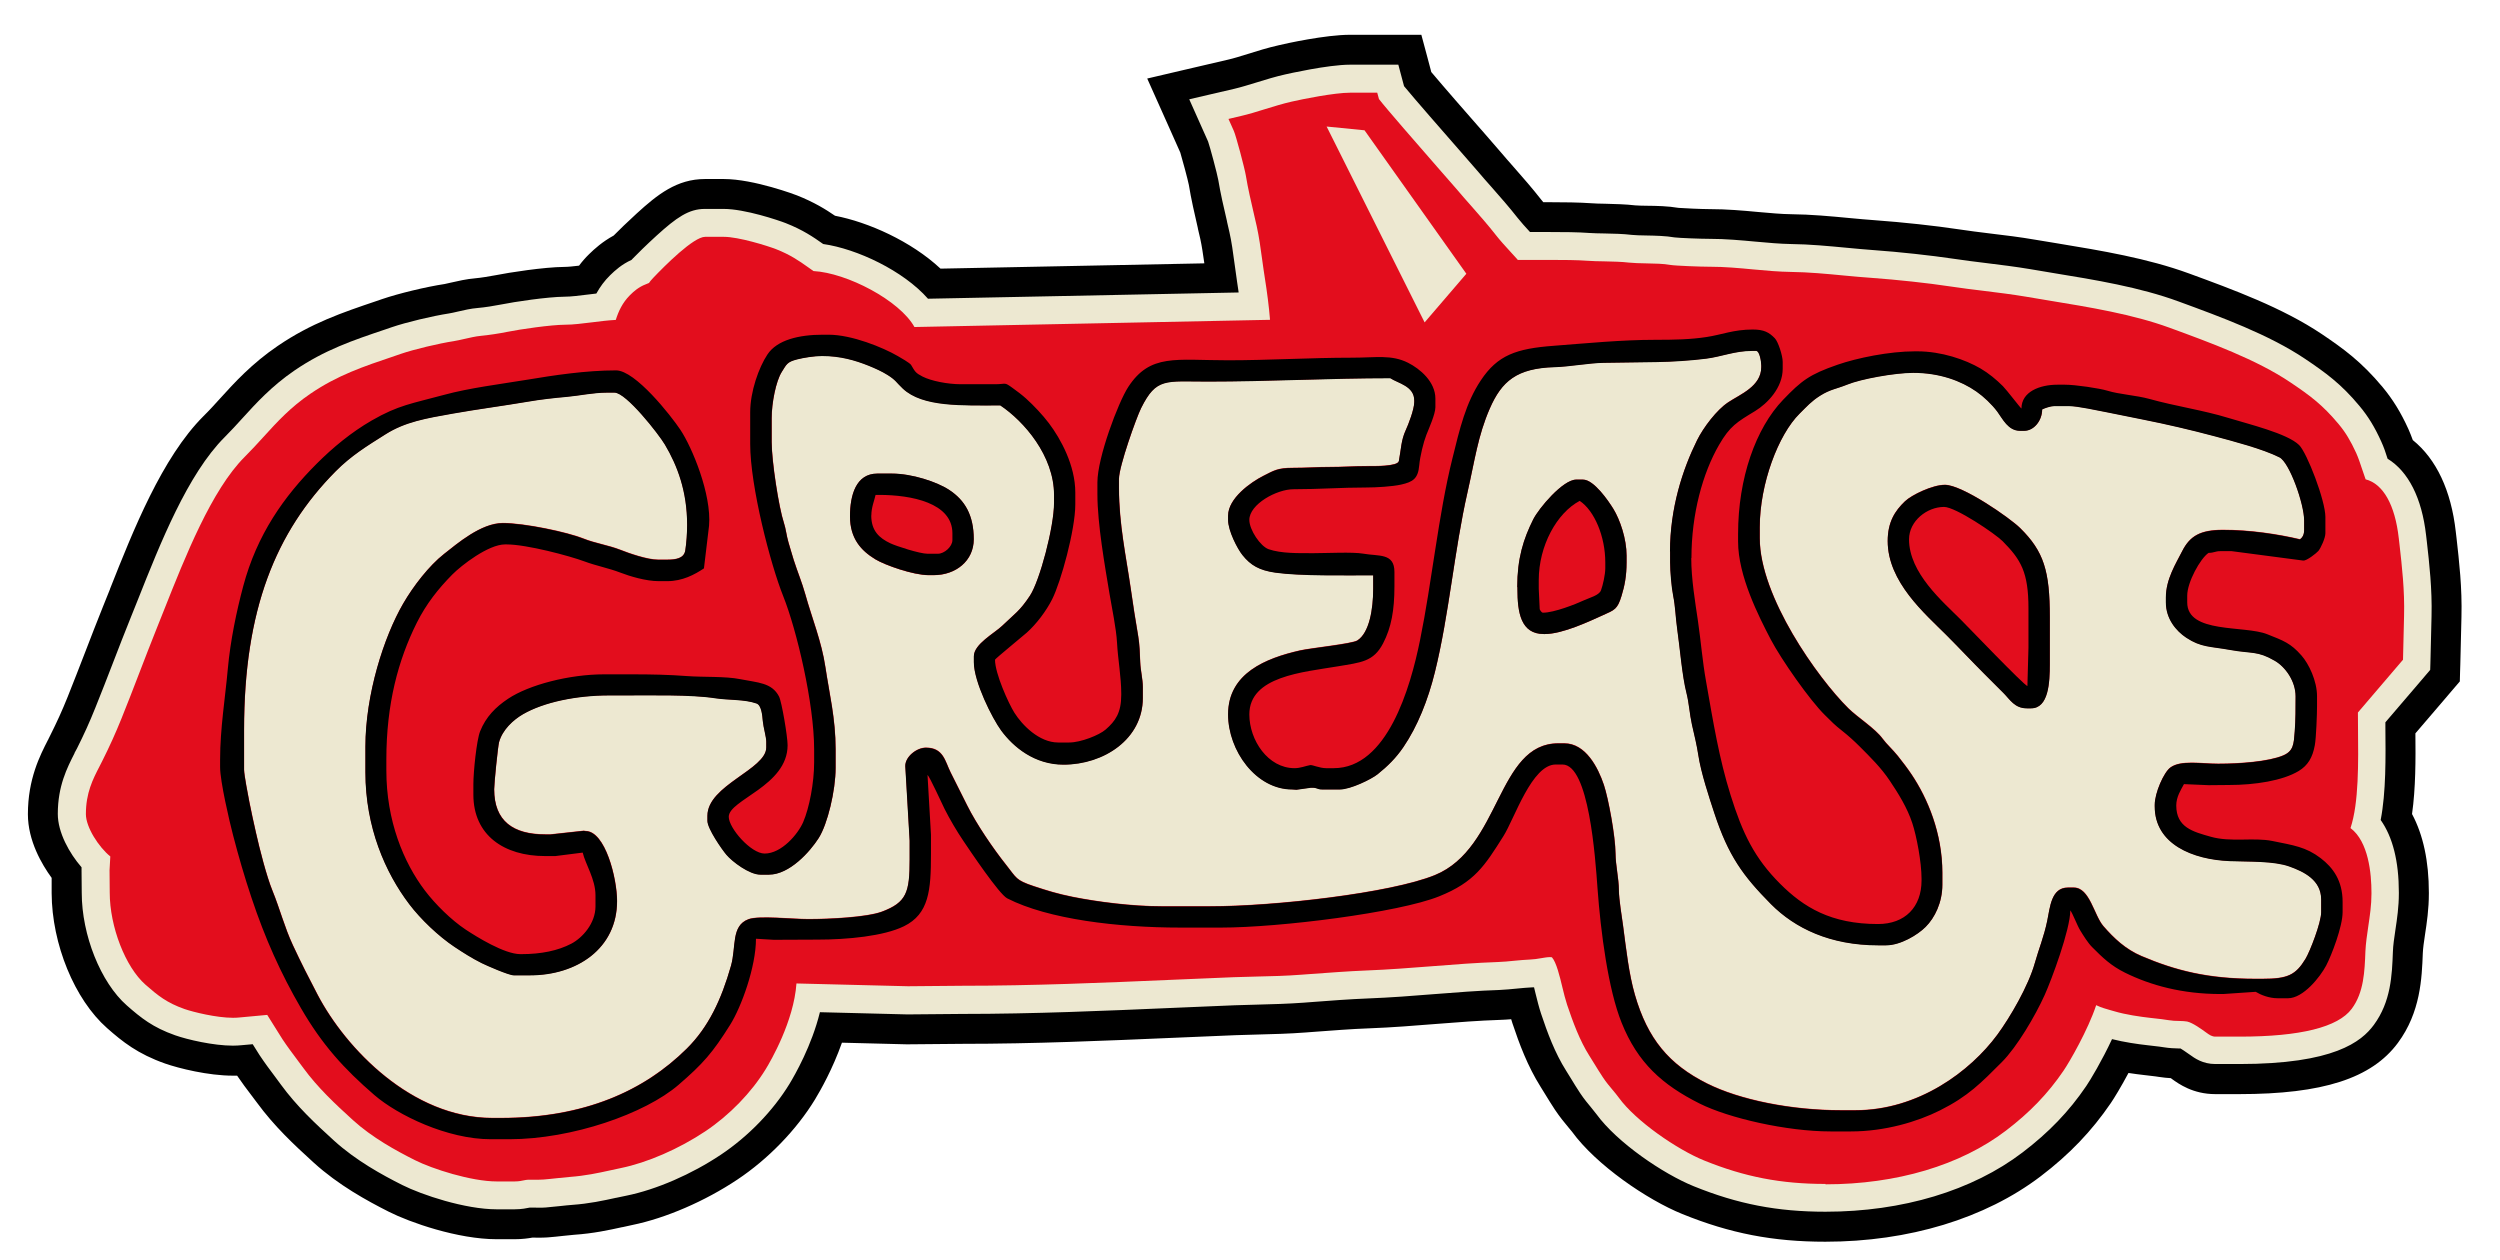 <?xml version="1.0" encoding="UTF-8"?>
<svg xmlns="http://www.w3.org/2000/svg" id="Capa_1" data-name="Capa 1" viewBox="0 0 260 131">
  <defs>
    <style>
      .cls-1, .cls-2, .cls-3, .cls-4, .cls-5 {
        stroke-width: 0px;
      }

      .cls-1, .cls-2, .cls-4 {
        fill-rule: evenodd;
      }

      .cls-1, .cls-5 {
        fill: #ede8d1;
      }

      .cls-4 {
        fill: #e30d1d;
      }
    </style>
  </defs>
  <g>
    <g>
      <path class="cls-5" d="m189.84,127.58c-5.23,0-9.5-.83-14.28-2.77-3.46-1.4-8.44-4.79-10.8-8.04-.12-.16-.28-.35-.45-.56-.35-.42-.82-.98-1.28-1.68-.37-.56-.68-1.07-.99-1.56l-.04-.07c-.14-.23-.29-.47-.44-.71-1.27-2.01-2.08-4.2-2.77-6.27-.18-.53-.32-1.07-.45-1.6-.13.01-.26.03-.39.04-.64.06-1.29.13-1.98.15-2.17.07-4.35.24-6.66.43-2.27.18-4.59.36-6.99.45-1.76.07-3.93.23-5.84.38l-.79.06c-1.67.13-3.27.16-4.81.2-.79.02-1.6.04-2.4.07-2.12.08-4.26.17-6.41.27-7.16.31-14.57.63-21.99.63l-5.71.05-7.91-.2c-.94,3.09-2.38,5.64-3.01,6.68-1.81,2.98-4.59,5.84-7.61,7.86-3.21,2.14-7.09,3.82-10.37,4.49-.35.07-.69.15-1.03.22-1.45.32-2.91.64-4.84.77-.3.02-.72.07-1.16.11-.53.06-1.07.11-1.57.15-.25.02-.53.03-.83.03-.21,0-.44,0-.66-.01h-.13c-.37.07-.97.17-1.73.17h-1.86c-3.57,0-8.3-1.58-10.52-2.69-2.2-1.11-5.03-2.66-7.44-4.85-2.04-1.85-4.01-3.71-5.73-6.05-.19-.26-.38-.52-.58-.78l-.04-.05c-.53-.7-1.07-1.43-1.66-2.31-.05-.08-.12-.19-.23-.35l-.16.02c-.33.03-.7.05-1.08.05-2.34,0-5.24-.72-6.52-1.17-2.58-.91-3.97-2.03-5.53-3.39-3.07-2.7-5.22-7.99-5.22-12.87l-.02-2.1c-.89-1.12-2.47-3.49-2.47-6.1,0-3.29,1.11-5.44,1.92-7.02.09-.17.16-.32.24-.47.73-1.46,1.27-2.65,1.86-4.12.63-1.57,1.25-3.17,1.85-4.72l.02-.05c.59-1.52,1.19-3.09,1.82-4.66.23-.57.47-1.18.72-1.81,2.36-5.95,5.29-13.36,9.37-17.44.63-.63,1.22-1.28,1.8-1.91,1.48-1.63,3.15-3.47,5.69-5.2,3.31-2.25,6.33-3.28,9.83-4.46l.64-.22c1.65-.56,4.39-1.22,6.24-1.5.15-.02.49-.1.76-.16.68-.16,1.5-.35,2.34-.42.57-.05,1.65-.22,2.23-.33,1.36-.27,4.88-.82,6.89-.84.6,0,1.42-.11,2.3-.22h.09c.37-.57.79-1.08,1.27-1.56.51-.5,1.29-1.21,2.39-1.78.45-.46,1.49-1.49,2.49-2.4,1.98-1.8,3.69-3.18,6.06-3.18h1.95c2.5,0,6.19,1.26,7.04,1.59,1.81.71,2.95,1.46,3.92,2.14,3.41.58,8.04,2.62,10.96,5.6l29.84-.6c-.06-.42-.12-.84-.17-1.25-.15-1.12-.3-2.25-.51-3.15-.08-.35-.16-.71-.25-1.08-.34-1.45-.71-3.05-.93-4.45-.08-.48-.79-3.14-.97-3.67l-2.7-6.05,6.56-1.53c.63-.15,1.37-.38,2.16-.62.99-.31,2.02-.62,3.12-.87.47-.11,4.64-1.05,7.08-1.05h6.22l.81,3.04c1.23,1.48,4.03,4.67,5.41,6.26,1,1.14,1.71,1.95,1.98,2.28.47.56.98,1.14,1.48,1.7.91,1.03,1.84,2.09,2.74,3.25.19.25.45.54.74.87h1.25c1.54,0,3.14.01,4.36.1.36.03.9.04,1.48.05,1.01.02,2.04.04,3.01.16.24.03.87.04,1.33.05,1.05.02,2.13.04,3.15.21.39.04,2.5.14,3.4.14h.05c1.7,0,3.32.15,4.9.29,1.27.12,2.48.23,3.56.24,1.98.02,3.99.21,5.94.39.97.09,1.87.17,2.74.24,2.72.2,6.12.56,8.45.92,1.12.17,2.3.31,3.43.45,1.5.18,3.04.37,4.56.63.76.13,1.53.25,2.29.38,4.56.75,9.25,1.52,13.44,3.05,4.47,1.64,9.54,3.49,13.49,6.14,2.13,1.43,3.93,2.72,5.99,5.21.98,1.18,1.72,2.38,2.46,4.01.22.48.4.97.57,1.46,2.32,1.68,3.78,4.69,4.24,8.75l.08.68c.27,2.36.58,5.04.5,7.98l-.15,6.14-4.64,5.42c.03,3.01.06,6.38-.41,9.26,1.2,1.99,1.81,4.64,1.81,7.88v.09c0,1.51-.19,2.8-.38,4.04-.12.77-.23,1.5-.25,2.11-.1,2.52-.21,5.65-2.29,8.45-1.49,2.02-4.69,4.7-15.24,4.7h-2.49c-1.83,0-2.99-.84-3.61-1.29-.21-.15-.37-.27-.5-.35-.42-.01-.94-.04-1.5-.13-.09-.01-.47-.07-1.67-.21-.7-.08-1.64-.2-2.61-.39-.94,1.86-1.9,3.45-2.26,3.97-1.89,2.78-4.11,5.09-6.97,7.27-5.49,4.18-13.11,6.48-21.45,6.48Z"></path>
      <path class="cls-3" d="m145.43,6.74l.35,1.32.24.9c1.1,1.34,4.14,4.81,5.66,6.55.98,1.12,1.69,1.93,1.97,2.26.48.57.99,1.15,1.5,1.72.89,1.01,1.81,2.06,2.69,3.18.33.42.81.95,1.28,1.46h.79s.74,0,.74,0h.41c1.51,0,3.07.01,4.24.1.4.03.97.04,1.57.05.97.02,1.96.04,2.85.15.32.04.94.05,1.49.06,1,.02,2.03.04,2.94.2.42.06,2.74.15,3.63.15h.05c1.62,0,3.21.15,4.75.29,1.31.12,2.54.23,3.68.25,1.92.02,3.9.21,5.82.39.97.09,1.88.18,2.76.24,2.69.19,6.03.56,8.32.9,1.14.17,2.33.32,3.48.46,1.47.18,3,.37,4.49.62.77.13,1.54.26,2.32.39,4.47.73,9.09,1.49,13.14,2.98,4.39,1.61,9.37,3.43,13.15,5.97,2.09,1.41,3.73,2.58,5.66,4.91.89,1.07,1.56,2.16,2.24,3.66.27.58.48,1.2.67,1.81,2.16,1.32,3.56,4.09,4,7.93l.08.68c.26,2.31.56,4.94.49,7.76l-.1,4.17-.02.79-.02.63-.41.48-.51.6-3.74,4.37c0,.15,0,.31,0,.46.03,3.21.07,6.8-.49,9.7,1.26,1.78,1.89,4.31,1.89,7.54v.09c0,1.39-.18,2.62-.36,3.81-.12.82-.24,1.59-.26,2.28-.09,2.42-.2,5.17-1.98,7.59-1.29,1.75-4.15,4.07-13.99,4.07h-2.49c-1.32,0-2.15-.6-2.69-.99-.5-.36-.79-.54-.94-.63-.09,0-.17,0-.22,0-.42-.01-.95-.03-1.49-.12-.16-.03-.6-.09-1.76-.22-1-.11-2.37-.31-3.65-.63-1.03,2.22-2.28,4.3-2.68,4.88-1.79,2.64-3.9,4.83-6.62,6.9-5.22,3.98-12.5,6.17-20.5,6.17-5.01,0-9.11-.79-13.7-2.65-3.18-1.29-7.96-4.53-10.13-7.51-.14-.19-.32-.41-.51-.64-.34-.41-.77-.92-1.18-1.54-.36-.54-.66-1.04-.96-1.53-.16-.26-.32-.52-.49-.79-1.18-1.87-1.95-3.96-2.61-5.94-.22-.67-.4-1.39-.57-2.08-.04-.18-.1-.41-.16-.66-.08,0-.16.01-.25.01-.46.02-.99.07-1.5.12-.61.06-1.23.12-1.87.15-2.22.07-4.42.25-6.75.43-2.23.18-4.54.36-6.91.45-1.79.07-3.97.23-5.9.38l-.79.06c-1.64.12-3.21.16-4.74.2-.79.02-1.61.04-2.42.07-2.12.08-4.26.17-6.41.27-7.15.31-14.54.63-21.93.63l-5.59.05h-.04s-.03,0-.03,0h-.03s-.04,0-.04,0l-9.07-.23c-.85,3.47-2.59,6.51-3.16,7.45-1.7,2.79-4.3,5.48-7.14,7.37-3.05,2.04-6.72,3.63-9.82,4.26-.36.07-.7.15-1.05.22h-.02c-1.37.3-2.78.61-4.59.74-.31.02-.75.07-1.22.12-.51.05-1.04.11-1.52.15-.22.02-.45.02-.71.02-.2,0-.41,0-.62-.01h-.03c-.1,0-.2,0-.29,0-.3.06-.84.18-1.59.18h-1.86c-3.28,0-7.8-1.51-9.82-2.53-2.11-1.06-4.82-2.55-7.09-4.61-1.98-1.8-3.89-3.59-5.52-5.82-.21-.29-.41-.56-.62-.84-.52-.69-1.05-1.4-1.61-2.24-.09-.14-.22-.35-.54-.86-.05-.08-.1-.17-.17-.27l-1.12.1c-.29.03-.61.05-.94.05-2.03,0-4.74-.63-6.01-1.08-2.32-.82-3.54-1.8-5.02-3.1-2.72-2.39-4.69-7.32-4.69-11.71l-.02-2.31v-.07s0-.06,0-.06v-.06s0-.07,0-.07v-.09c-1.27-1.46-2.47-3.62-2.47-5.55,0-2.91.97-4.79,1.74-6.31v-.03c.09-.15.17-.3.25-.46.75-1.5,1.31-2.73,1.91-4.23.64-1.58,1.26-3.19,1.86-4.74.59-1.53,1.2-3.11,1.84-4.69.23-.58.47-1.19.73-1.82,2.31-5.82,5.17-13.06,9.03-16.91.66-.66,1.26-1.32,1.85-1.97,1.42-1.56,3.03-3.33,5.41-4.96,3.14-2.14,6.06-3.13,9.45-4.27l.64-.22c1.55-.53,4.24-1.17,5.98-1.44.21-.03.56-.11.9-.19.64-.15,1.37-.32,2.11-.38.64-.05,1.78-.23,2.41-.36,1.39-.28,4.78-.79,6.59-.81.69,0,1.56-.12,2.48-.23.27-.03.55-.07.83-.1.39-.71.86-1.34,1.43-1.9.52-.51,1.22-1.14,2.23-1.6.04-.05.09-.09.13-.14.4-.42,1.46-1.46,2.47-2.38,2.07-1.88,3.35-2.78,5.02-2.78h1.95c2.23,0,5.73,1.19,6.47,1.48,1.8.71,2.87,1.45,3.89,2.17,3.51.5,8.33,2.77,10.9,5.69l32.31-.65c-.05-.36-.1-.72-.16-1.08-.1-.65-.19-1.3-.27-1.93-.15-1.13-.31-2.3-.53-3.26-.08-.35-.16-.71-.25-1.09v-.03c-.33-1.39-.69-2.97-.91-4.31-.1-.6-.88-3.51-1.06-4l-1.08-2.42-.88-1.97,2.1-.49,2.62-.61c.68-.16,1.45-.4,2.27-.65.97-.3,1.97-.61,3-.84.18-.04,4.43-1.01,6.73-1.01h5.02m2.39-3.11h-7.41c-2.55,0-6.63.9-7.42,1.09-1.15.26-2.21.59-3.23.91-.76.24-1.48.46-2.05.59l-2.62.61-2.1.49-3.67.86,1.54,3.44.88,1.97,1.02,2.29c.18.58.8,2.88.89,3.37.23,1.44.61,3.07.94,4.51v.03c.09.37.18.73.25,1.07.16.72.29,1.63.42,2.54l-27.44.55c-3.06-2.86-7.53-4.84-10.97-5.5-.96-.66-2.17-1.41-3.96-2.12-.04-.02-4.46-1.7-7.61-1.7h-1.95c-2.93,0-4.95,1.62-7.11,3.59-.92.84-1.86,1.75-2.39,2.29-1.17.64-2,1.39-2.55,1.93-.38.37-.73.77-1.05,1.2-.6.07-1.15.13-1.53.13-2.13.02-5.73.58-7.18.87-.52.1-1.55.27-2.05.31-.96.08-1.84.29-2.55.45-.21.05-.55.13-.67.15-1.92.29-4.78.98-6.51,1.57l-.64.22c-3.46,1.17-6.72,2.27-10.21,4.65-2.69,1.83-4.51,3.83-5.97,5.44-.56.62-1.14,1.26-1.75,1.86-4.31,4.31-7.31,11.88-9.72,17.97v.02c-.25.62-.49,1.22-.72,1.79-.64,1.6-1.26,3.19-1.85,4.73-.6,1.54-1.21,3.14-1.84,4.7-.57,1.42-1.1,2.58-1.81,4-.07.13-.14.27-.2.4v.03s-.03.03-.03.03c-.83,1.62-2.09,4.06-2.09,7.73,0,2.76,1.45,5.22,2.47,6.62v1.59c.02,5.29,2.38,11.05,5.76,14.03,1.62,1.43,3.2,2.69,6.04,3.69,1.43.5,4.49,1.26,7.04,1.26.15,0,.3,0,.45,0,.5.74.98,1.37,1.44,1.98.21.27.4.54.61.81,1.8,2.46,3.84,4.37,5.94,6.28,2.55,2.31,5.5,3.93,7.78,5.08,2.19,1.11,7.18,2.86,11.22,2.86h1.86c.79,0,1.44-.09,1.87-.17.22,0,.44.01.65.01.34,0,.65-.01.94-.03.53-.04,1.08-.1,1.62-.16.41-.04.84-.09,1.1-.11,2.04-.14,3.63-.49,5.04-.8h.03c.33-.08.66-.15,1-.22,3.47-.71,7.55-2.47,10.92-4.72,3.2-2.13,6.15-5.17,8.08-8.34.58-.96,1.83-3.16,2.8-5.9l6.69.17h.04s.03,0,.03,0h.05s.05,0,.05,0h.03s.03,0,.03,0l5.58-.05c7.45,0,14.87-.32,22.05-.63,2.15-.09,4.28-.18,6.4-.27.79-.03,1.6-.05,2.37-.07,1.56-.04,3.18-.08,4.89-.21l.79-.06c1.91-.14,4.06-.31,5.79-.37,2.43-.09,4.77-.28,7.03-.46,2.3-.18,4.46-.35,6.61-.42.4-.01.8-.04,1.17-.07.04.14.09.28.13.42.72,2.16,1.58,4.46,2.93,6.61.17.26.32.51.47.76.31.51.64,1.04,1.02,1.62.51.76,1.01,1.37,1.38,1.81.15.18.31.37.39.47,2.52,3.47,7.82,7.09,11.48,8.57,4.98,2.02,9.43,2.88,14.87,2.88,8.68,0,16.63-2.42,22.39-6.8,3-2.28,5.32-4.71,7.31-7.63.32-.47,1.04-1.64,1.83-3.12.59.09,1.13.16,1.58.21,1.19.13,1.53.19,1.59.2.45.07.87.11,1.24.13.03.02.07.05.1.08.71.51,2.19,1.58,4.52,1.58h2.49c8.68,0,13.77-1.64,16.5-5.33,2.36-3.19,2.49-6.73,2.59-9.32.02-.52.12-1.21.23-1.94.19-1.24.4-2.65.4-4.27v-.09c0-3.27-.59-6.01-1.75-8.18.38-2.68.38-5.66.35-8.39l2.98-3.48.51-.6.41-.48.72-.84.03-1.11.02-.63.02-.79.1-4.17c.08-3.04-.24-5.78-.51-8.19l-.08-.68c-.48-4.28-2.02-7.55-4.47-9.53-.14-.38-.29-.77-.46-1.15-.79-1.74-1.62-3.08-2.68-4.36-2.2-2.64-4.08-4-6.32-5.51-4.1-2.75-9.26-4.64-13.82-6.31-4.33-1.58-9.09-2.37-13.7-3.13-.77-.13-1.54-.25-2.3-.38-1.56-.27-3.12-.46-4.63-.64-1.13-.14-2.29-.28-3.39-.45-2.36-.36-5.81-.73-8.57-.93-.85-.06-1.74-.14-2.69-.23-1.99-.19-4.04-.38-6.08-.4-1.01-.01-2.19-.12-3.43-.23-1.61-.15-3.28-.3-5.04-.3h-.05c-.79,0-2.72-.09-3.2-.13-1.11-.19-2.28-.21-3.31-.22-.35,0-.99-.02-1.19-.04-1.03-.12-2.1-.14-3.14-.17-.54-.01-1.09-.02-1.41-.05-1.27-.09-2.9-.11-4.47-.11h-.22s-.19,0-.19,0h-.14c-.08-.1-.16-.19-.22-.27-.93-1.19-1.88-2.27-2.8-3.32-.49-.56-1-1.13-1.46-1.68-.29-.34-.95-1.1-1.96-2.26l-.04-.04c-1.31-1.49-3.87-4.42-5.17-5.97l-.06-.24-.35-1.32-.62-2.31h0Z"></path>
    </g>
    <path class="cls-4" d="m189.84,123.13c-4.62,0-8.39-.73-12.61-2.44-2.77-1.12-7.1-4.08-8.88-6.54-.19-.27-.41-.52-.64-.8-.33-.39-.67-.8-.99-1.28-.33-.49-.61-.96-.91-1.44-.16-.27-.33-.54-.51-.82-1.02-1.61-1.71-3.51-2.32-5.31-.18-.55-.34-1.18-.5-1.85-.26-1.09-.62-2.58-1.08-3.09-.03,0-.09-.02-.2-.02-.27,0-.63.06-.97.12-.35.06-.72.12-1.07.13-.55.02-1.13.08-1.69.13-.56.06-1.14.11-1.68.13-2.28.08-4.51.25-6.88.44-2.2.17-4.48.35-6.79.44-1.83.07-4.04.24-5.98.38l-.81.06c-1.56.12-3.1.16-4.59.19-.81.02-1.63.04-2.46.07-2.13.08-4.27.18-6.42.27-7.12.31-14.48.62-21.84.62l-5.58.05-11.61-.29c-.27,3.92-2.68,8.07-3.19,8.9-1.49,2.44-3.78,4.8-6.28,6.47-2.76,1.84-6.05,3.27-8.8,3.83-.38.08-.75.16-1.11.24-1.27.28-2.58.56-4.18.68-.38.03-.84.08-1.32.13-.49.05-1,.11-1.42.14-.16.01-.32.02-.5.02s-.36,0-.54,0c-.16,0-.31,0-.46,0h-.08c-.16,0-.28.03-.45.06-.24.05-.54.12-.98.12h-1.86c-2.65,0-6.72-1.31-8.52-2.22-1.95-.98-4.44-2.34-6.45-4.17-1.86-1.69-3.66-3.38-5.13-5.39-.22-.3-.43-.58-.64-.86-.51-.69-1-1.33-1.52-2.11-.06-.09-.25-.39-.49-.78-.29-.46-.79-1.28-1.12-1.79l-2.92.27c-.18.02-.4.03-.64.03-1.73,0-4.14-.6-5.04-.91-1.84-.65-2.76-1.39-4.07-2.54-2.08-1.83-3.71-6.03-3.71-9.57l-.02-2.33.08-1.43c-1.19-.96-2.54-3.03-2.54-4.4,0-2.21.72-3.62,1.43-4.99.09-.17.17-.34.26-.51.79-1.58,1.37-2.86,2.01-4.44.64-1.59,1.27-3.21,1.87-4.78.59-1.52,1.19-3.1,1.82-4.66.23-.58.48-1.2.73-1.83,2.21-5.57,4.95-12.5,8.39-15.94.71-.71,1.34-1.4,1.95-2.07,1.44-1.58,2.8-3.08,4.9-4.51,2.81-1.91,5.43-2.8,8.76-3.92l.64-.22c1.37-.47,3.94-1.08,5.49-1.32.32-.05.71-.14,1.11-.23.58-.13,1.17-.27,1.7-.32.77-.07,2.02-.26,2.73-.41,1.43-.29,4.58-.74,6.05-.75.85,0,1.8-.13,2.81-.25.81-.1,1.65-.21,2.46-.25.27-.87.69-1.79,1.47-2.57.4-.4.91-.85,1.64-1.13.19-.07.29-.12.34-.14h0c.08-.12.21-.29.44-.53,1.22-1.28,4.2-4.27,5.4-4.27h1.95c1.52,0,4.49.92,5.42,1.28,1.5.59,2.39,1.21,3.32,1.87.19.13.38.27.58.41,3.48.19,8.96,3.05,10.5,5.82l36.98-.75c-.1-1.29-.32-2.99-.54-4.35-.1-.61-.18-1.23-.27-1.86-.16-1.19-.33-2.42-.57-3.51-.08-.36-.17-.74-.26-1.13-.31-1.35-.67-2.87-.87-4.13-.13-.79-1.04-4.21-1.26-4.68l-.55-1.23,1.31-.31c.78-.18,1.6-.43,2.46-.7.92-.28,1.87-.58,2.8-.79,1.13-.26,4.44-.93,6.09-.93h2.81l.18.66c.62.83,4.3,5.05,6.11,7.12.94,1.08,1.68,1.92,1.94,2.22.5.6,1.02,1.18,1.54,1.77.86.98,1.76,2,2.58,3.05.42.54.97,1.14,1.51,1.73.18.2.35.39.52.57.1.11.17.2.24.27.12,0,.27,0,.33,0h2.92c1.45,0,2.93.01,4.01.09.48.04,1.08.05,1.72.06.9.02,1.83.04,2.58.13.46.05,1.13.07,1.78.08.89.02,1.82.03,2.51.16.51.09,3.2.19,4.1.19h.06c1.49,0,3.01.14,4.49.28,1.37.13,2.66.24,3.91.26,1.8.02,3.72.2,5.58.38.98.09,1.92.18,2.83.24,2.62.19,5.87.54,8.09.88,1.19.18,2.39.33,3.56.47,1.44.18,2.93.36,4.35.6.77.13,1.55.26,2.33.39,4.34.71,8.82,1.45,12.62,2.84,4.24,1.55,9.04,3.31,12.54,5.66,2.01,1.35,3.35,2.32,5.05,4.36.72.86,1.26,1.76,1.83,3.01.22.49.42,1.08.61,1.66.12.38.25.76.37,1.08,1.82.47,3.06,2.64,3.45,6.13l.08.69c.25,2.22.54,4.74.47,7.37l-.11,4.57-4.69,5.49c0,.49,0,1.01.01,1.55.04,3.7.09,7.84-.78,10.47,1.87,1.41,2.18,4.7,2.18,6.74v.09c0,1.18-.17,2.3-.33,3.38-.13.9-.26,1.75-.3,2.6-.08,2.1-.16,4.28-1.42,5.98-1.42,1.92-5.35,2.9-11.67,2.9h-2.49c-.39,0-.61-.16-1-.44-.41-.3-1.37-1-1.96-1.13-.17-.04-.51-.05-.82-.06-.37,0-.75-.02-1.1-.08-.33-.06-.97-.14-1.91-.24-1.05-.12-2.56-.33-3.79-.7-.13-.04-.26-.08-.39-.11-.44-.13-.9-.25-1.36-.47-.03-.01-.06-.03-.09-.04-.85,2.58-2.8,5.95-3.4,6.82-1.61,2.37-3.52,4.35-5.99,6.23-4.72,3.6-11.38,5.58-18.75,5.58Z"></path>
  </g>
  <path class="cls-1" d="m157.8,61.06c0-3,.65-5.02,1.66-7.04.58-1.16,3.08-4.14,4.47-4.14h.71c1.13,0,2.64,2.21,3.16,3.05.68,1.11,1.37,3.09,1.37,4.85v.71c0,1.39-.2,2.43-.52,3.47-.43,1.42-.72,1.47-1.96,2.03-1.38.62-4.16,1.95-6.03,1.95h-.09c-2.42,0-2.75-2.26-2.75-4.7v-.18h0Zm38.52-4.79c0-2,.76-3.16,1.8-4.15.69-.66,2.86-1.71,4.15-1.71,1.8,0,6.73,3.42,7.83,4.5,2.47,2.43,3.08,4.48,3.08,9.25v4.88c0,1.92-.12,4.61-1.95,4.61h-.44c-1.27,0-1.75-.91-2.42-1.58-.69-.69-1.31-1.31-2-2-1.35-1.35-2.6-2.69-3.95-4.04-2.23-2.23-6.1-5.52-6.1-9.78h0Zm-107.92-2.57c0-2.18.62-4.44,2.84-4.44h1.51c2.1,0,4.71.86,6,1.72,1.56,1.04,2.52,2.55,2.52,5.11,0,2.24-1.87,3.73-4.17,3.73h-.53c-1.58,0-4.52-1.03-5.54-1.65-1.47-.9-2.63-2.16-2.63-4.47h0Zm85.29,3.64c0-4.5,1.3-8.52,2.81-11.57.66-1.33,2.07-3.17,3.24-3.95,1.27-.84,3.44-1.66,3.44-3.66v-.18c0-.41-.18-1.51-.53-1.51h-.44c-1.77,0-3.18.61-4.78.81-1.48.18-3.5.33-5.15.35-1.93.03-3.59.05-5.51.08-1.47.02-3.55.4-5.06.45-3.95.12-5.52,1.46-6.77,4.32-1.23,2.82-1.56,5.41-2.31,8.69-1.39,6.08-1.91,12.72-3.39,18.7-.72,2.9-1.82,5.66-3.28,7.81-.77,1.13-1.64,1.98-2.68,2.82-.65.52-2.82,1.58-3.92,1.58h-1.86c-.48,0-.49-.18-.98-.18h-.18l-1.5.21-.45-.03c-3.75,0-6.66-4.02-6.66-7.81,0-4.28,3.95-5.84,7.47-6.64,1.1-.25,5.43-.7,5.97-1.04,1.26-.8,1.65-3.3,1.65-5.36v-1.42c-2.86,0-7.6.09-10.19-.28-1.64-.23-2.55-.75-3.41-1.83-.52-.65-1.49-2.52-1.49-3.65v-.44c0-1.8,2.34-3.47,3.67-4.14,1.09-.55,1.47-.83,3.08-.83,1.37,0,2.54-.09,3.82-.09,1.39,0,2.49-.09,3.82-.09.73,0,3.26.05,3.37-.53.23-1.25.23-2.16.71-3.2.27-.58.89-2.17.89-2.93v-.18c0-1.49-1.7-1.78-2.49-2.31-6.25,0-12.67.35-18.99.35-4.42,0-5.34-.42-6.92,2.75-.5,1.01-2.31,6.08-2.31,7.37v.98c0,3.74.75,7.13,1.22,10.4.25,1.7.49,3.31.78,4.98.14.8.18,1.87.21,2.72.03.84.27,1.76.27,2.57v1.15c0,4.24-4.02,6.92-8.25,6.92-3,0-5.2-1.81-6.48-3.55-.92-1.25-2.84-5.06-2.84-7.1v-.62c0-1.26,2.14-2.39,2.95-3.17,1.3-1.25,1.83-1.52,2.89-3.14,1.01-1.53,2.5-7.11,2.5-9.66v-.8c0-4.08-3.13-7.67-5.59-9.32-3.99,0-8.07.19-10.14-1.75-.7-.65-.72-.88-1.59-1.42-.59-.37-1.28-.68-1.97-.96-1.41-.56-2.94-1.01-4.84-1.01-.81,0-1.91.19-2.58.35-1.06.27-1.1.51-1.61,1.31-.6.96-1.05,3.23-1.05,4.81v2.48c0,2,.75,6.84,1.27,8.4.2.59.28,1.38.47,2.01.19.64.36,1.27.55,1.85.4,1.25.85,2.31,1.21,3.58.69,2.46,1.69,4.89,2.09,7.58.4,2.7,1.06,5.33,1.06,8.52v1.95c0,2.36-.83,5.85-1.76,7.3-.89,1.4-3.02,3.8-5.17,3.8h-.89c-1.16,0-2.94-1.37-3.53-2.06-.46-.55-1.98-2.72-1.98-3.53v-.53c0-3.17,6.12-4.81,6.12-7.1v-.62c0-.47-.3-1.47-.36-2.13-.05-.6-.14-1.65-.65-1.83-1.27-.45-2.94-.33-4.33-.55-2.39-.38-6.77-.29-9.48-.29h-1.51c-3.42,0-6.79.71-8.96,1.95-1.03.59-2.15,1.62-2.5,2.91-.12.44-.51,4.3-.51,4.9,0,3.33,1.98,4.7,5.33,4.7h.53l3.46-.38.18.03c2.06,0,3.28,4.93,3.28,7.28,0,4.94-4.18,7.72-9.05,7.72h-1.69c-.52,0-2.84-1.02-3.34-1.27-1.08-.54-1.87-1.05-2.83-1.69-1.65-1.09-3.52-2.88-4.7-4.44-2.49-3.28-4.56-7.99-4.56-13.72v-2.66c0-5.42,1.92-11.42,3.93-14.88,1.04-1.79,2.68-3.93,4.25-5.16,1.35-1.06,3.86-3.21,6.11-3.21s6.75.95,8.4,1.62c1.16.47,2.61.69,3.81,1.16.91.36,2.81,1.03,3.94,1.03h.89c.97,0,1.81-.13,1.94-.98.12-.78.19-1.78.19-2.65,0-3.48-1.01-6.16-2.31-8.34-.65-1.1-4.03-5.41-5.24-5.41h-.8c-1.44,0-2.83.32-4.17.44-1.26.11-2.77.28-4.03.5-2.67.46-5.22.79-7.81,1.24-2.82.5-4.96.86-7,2.15-1.97,1.24-3.59,2.23-5.2,3.86-6.24,6.3-9.52,14.4-9.52,26.87v4.17c0,.51.42,2.68.55,3.35.19.98.46,2.16.69,3.21.37,1.65,1.1,4.52,1.71,6.01.79,1.94,1.25,3.79,2.13,5.68.88,1.89,1.64,3.37,2.57,5.15,2.92,5.58,9.81,12.81,18.17,12.81h.89c8.71,0,14.92-2.84,19.33-7.21,2.26-2.24,3.6-5.09,4.6-8.62.56-1.97-.01-4.16,1.82-4.84,1.07-.4,4.6-.01,6.2-.01,2.2,0,6.09-.19,7.66-.77,2.6-.97,2.9-2.03,2.9-5.44v-1.95l-.45-7.72c-.06-.96,1.14-1.95,2.14-1.95,1.83,0,1.99,1.41,2.57,2.57.58,1.15,1.15,2.29,1.72,3.43.97,1.96,2.72,4.52,4.04,6.17,1.12,1.4.98,1.6,2.91,2.24,1.42.47,2.46.79,4.04,1.11,2.58.52,6.2.98,9.22.98h5.06c6.65,0,18.78-1.37,23.38-3.25,6.87-2.81,6.44-13.7,12.83-13.7h.62c2.23,0,3.51,2.52,4.12,4.32.48,1.44,1.2,5.33,1.21,7.13.01,1.26.34,2.56.35,3.82,0,.98.31,2.75.44,3.73.32,2.42.6,4.98,1.22,7.13,1.33,4.62,3.56,7.27,7.52,9.25,3.42,1.71,8.79,2.78,13.9,2.78h1.51c6.55,0,11.95-4.04,14.77-7.86,1.33-1.8,3.24-5.06,3.9-7.46.41-1.46.95-2.74,1.29-4.39.29-1.42.42-3.45,2.14-3.45h.62c1.67,0,2.1,2.88,3.08,4.01,1.1,1.27,2.31,2.41,3.98,3.12,3.52,1.49,6.86,2.36,11.84,2.36h.71c2.63,0,3.46-.39,4.49-2.08.46-.76,1.63-3.76,1.63-4.85v-1.33c0-2.01-1.77-2.88-3.31-3.43-1.63-.58-4.11-.48-6.19-.56-3.84-.15-7.81-1.75-7.81-5.68v-.18c0-1.22.94-3.37,1.63-3.87,1.09-.8,3.22-.39,4.94-.39h.09c2.15,0,5.18-.22,6.69-.86,1.08-.46,1.11-1.17,1.21-2.51.09-1.17.09-2.45.09-3.64,0-1.59-1.08-3.07-2.16-3.7-1.82-1.06-2.38-.72-4.64-1.13-2.1-.38-3.02-.24-4.58-1.28-1.05-.69-2.11-1.96-2.11-3.66v-.53c0-1.88,1.05-3.53,1.69-4.79.81-1.6,1.89-2.22,4.26-2.22,2.8,0,5.69.44,7.99.98.29-.19.44-.5.44-.98v-.98c0-1.73-1.53-6.05-2.57-6.57-1.74-.87-4.74-1.66-6.84-2.22-2.37-.63-4.83-1.2-7.35-1.71-1.21-.24-2.53-.51-3.77-.76-.88-.17-3.06-.64-3.88-.64h-1.6c-.36,0-1,.23-1.24.35,0,1.17-.86,2.22-1.86,2.22h-.44c-1.24,0-1.8-1.23-2.36-1.99-.55-.75-1.42-1.57-2.17-2.09-1.6-1.12-3.85-1.95-6.57-1.95-1.94,0-5.47.65-6.86,1.22-1.17.48-1.77.49-2.83,1.16-.93.59-1.38,1.12-2.13,1.86-2.23,2.21-4.15,7.33-4.15,11.82v1.15c0,6.07,6.02,14.53,9.21,17.68.96.95,2.81,2.11,3.57,3.17.4.55,1.08,1.16,1.58,1.79.52.66.97,1.24,1.44,1.94,1.66,2.47,3.19,6.09,3.19,10.21v1.24c0,1.86-.79,3.44-1.74,4.39-.81.81-2.6,1.91-4.12,1.91h-.8c-5.01,0-8.67-1.77-11.16-4.28-2.93-2.96-4.43-5.03-5.89-9.46-.54-1.64-1.4-4.24-1.67-6.05-.15-1-.42-2.12-.66-3.16-.24-1.07-.31-2.27-.56-3.25-.46-1.82-.7-4.81-.98-6.74-.16-1.13-.19-2.32-.41-3.4-.17-.86-.32-2.56-.32-3.5v-1.15h0Z"></path>
  <path class="cls-2" d="m173.69,57.33v1.15c0,.94.14,2.64.32,3.5.22,1.08.25,2.27.41,3.4.28,1.93.51,4.93.98,6.74.25.98.32,2.18.56,3.25.24,1.04.51,2.15.66,3.16.27,1.81,1.13,4.41,1.67,6.05,1.46,4.43,2.96,6.5,5.89,9.46,2.5,2.51,6.15,4.28,11.16,4.28h.8c1.53,0,3.31-1.1,4.12-1.91.95-.95,1.74-2.53,1.74-4.39v-1.24c0-4.12-1.54-7.73-3.19-10.21-.47-.7-.91-1.27-1.44-1.94-.5-.63-1.18-1.24-1.58-1.79-.77-1.06-2.61-2.22-3.57-3.17-3.18-3.15-9.21-11.61-9.21-17.68v-1.15c0-4.49,1.92-9.62,4.15-11.82.75-.74,1.2-1.27,2.13-1.86,1.07-.67,1.66-.69,2.83-1.16,1.39-.57,4.92-1.22,6.86-1.22,2.72,0,4.97.83,6.57,1.95.75.52,1.61,1.34,2.17,2.09.56.76,1.12,1.99,2.36,1.99h.44c1,0,1.86-1.05,1.86-2.22.24-.13.89-.35,1.24-.35h1.6c.83,0,3,.47,3.88.64,1.24.24,2.56.51,3.77.76,2.52.5,4.98,1.08,7.35,1.71,2.09.56,5.09,1.34,6.84,2.22,1.04.52,2.57,4.83,2.57,6.57v.98c0,.48-.16.78-.44.98-2.3-.54-5.19-.98-7.99-.98-2.37,0-3.45.62-4.26,2.22-.64,1.26-1.69,2.91-1.69,4.79v.53c0,1.7,1.06,2.96,2.11,3.66,1.56,1.03,2.48.9,4.58,1.28,2.26.41,2.82.07,4.64,1.13,1.08.62,2.16,2.1,2.16,3.7,0,1.19,0,2.47-.09,3.64-.1,1.34-.13,2.05-1.21,2.51-1.5.64-4.54.86-6.69.86h-.09c-1.71,0-3.85-.41-4.94.39-.69.5-1.63,2.65-1.63,3.87v.18c0,3.93,3.97,5.53,7.81,5.68,2.07.08,4.56-.02,6.19.56,1.54.55,3.31,1.42,3.31,3.43v1.33c0,1.08-1.17,4.09-1.63,4.85-1.03,1.69-1.86,2.08-4.49,2.08h-.71c-4.98,0-8.32-.87-11.84-2.36-1.67-.71-2.88-1.85-3.98-3.12-.98-1.13-1.42-4.01-3.08-4.01h-.62c-1.72,0-1.85,2.03-2.14,3.45-.34,1.65-.88,2.93-1.29,4.39-.67,2.39-2.58,5.66-3.9,7.46-2.82,3.82-8.22,7.86-14.77,7.86h-1.51c-5.11,0-10.49-1.07-13.9-2.78-3.96-1.98-6.19-4.63-7.52-9.25-.62-2.15-.9-4.71-1.22-7.13-.13-.98-.43-2.75-.44-3.73-.01-1.26-.34-2.56-.35-3.82-.02-1.8-.73-5.69-1.21-7.13-.6-1.8-1.89-4.32-4.12-4.32h-.62c-6.39,0-5.97,10.89-12.83,13.7-4.6,1.88-16.73,3.25-23.38,3.25h-5.06c-3.03,0-6.65-.47-9.22-.98-1.58-.32-2.62-.64-4.04-1.11-1.93-.64-1.79-.84-2.91-2.24-1.31-1.65-3.06-4.21-4.04-6.17-.57-1.14-1.14-2.28-1.72-3.43-.58-1.16-.74-2.57-2.57-2.57-1,0-2.19.99-2.14,1.95l.45,7.72v1.95c0,3.41-.3,4.47-2.9,5.44-1.57.58-5.46.77-7.66.77-1.6,0-5.13-.39-6.2.01-1.83.68-1.26,2.87-1.82,4.84-1,3.52-2.34,6.38-4.6,8.62-4.41,4.37-10.61,7.21-19.33,7.21h-.89c-8.36,0-15.24-7.23-18.17-12.81-.93-1.78-1.69-3.26-2.57-5.15-.88-1.88-1.34-3.74-2.13-5.68-.61-1.49-1.34-4.36-1.71-6.01-.24-1.05-.5-2.23-.69-3.21-.13-.67-.55-2.84-.55-3.35v-4.17c0-12.46,3.28-20.57,9.52-26.87,1.61-1.62,3.23-2.62,5.2-3.86,2.03-1.28,4.17-1.65,7-2.15,2.59-.46,5.14-.79,7.81-1.24,1.26-.22,2.76-.39,4.03-.5,1.34-.12,2.74-.44,4.17-.44h.8c1.21,0,4.59,4.31,5.24,5.41,1.3,2.19,2.31,4.86,2.31,8.34,0,.87-.07,1.87-.19,2.65-.13.85-.98.98-1.94.98h-.89c-1.13,0-3.03-.67-3.94-1.03-1.2-.47-2.64-.69-3.81-1.16-1.66-.67-6.11-1.62-8.4-1.62s-4.75,2.15-6.11,3.21c-1.57,1.23-3.21,3.36-4.25,5.16-2.01,3.46-3.93,9.46-3.93,14.88v2.66c0,5.73,2.07,10.44,4.56,13.72,1.18,1.56,3.05,3.34,4.7,4.44.97.64,1.76,1.15,2.83,1.69.5.25,2.82,1.27,3.34,1.27h1.69c4.87,0,9.05-2.78,9.05-7.72,0-2.34-1.22-7.28-3.28-7.28l-.18-.03-3.46.38h-.53c-3.34,0-5.33-1.37-5.33-4.7,0-.59.39-4.46.51-4.9.35-1.28,1.48-2.32,2.5-2.91,2.17-1.25,5.54-1.95,8.96-1.95h1.51c2.7,0,7.09-.09,9.48.29,1.4.22,3.06.1,4.33.55.51.18.6,1.24.65,1.83.06.66.36,1.65.36,2.13v.62c0,2.28-6.12,3.93-6.12,7.1v.53c0,.81,1.51,2.98,1.98,3.53.59.7,2.37,2.06,3.53,2.06h.89c2.14,0,4.28-2.4,5.17-3.8.92-1.44,1.76-4.94,1.76-7.3v-1.95c0-3.19-.66-5.82-1.06-8.52-.4-2.69-1.41-5.11-2.09-7.58-.36-1.28-.81-2.33-1.21-3.58-.18-.58-.36-1.21-.55-1.85-.19-.64-.27-1.43-.47-2.01-.52-1.56-1.27-6.4-1.27-8.4v-2.48c0-1.58.44-3.85,1.05-4.81.51-.81.55-1.04,1.61-1.31.66-.17,1.76-.35,2.58-.35,1.91,0,3.44.45,4.84,1.01.69.28,1.38.59,1.97.96.87.54.9.77,1.59,1.42,2.07,1.95,6.15,1.75,10.14,1.75,2.47,1.65,5.59,5.24,5.59,9.32v.8c0,2.54-1.5,8.13-2.5,9.66-1.07,1.62-1.6,1.89-2.89,3.14-.81.78-2.95,1.91-2.95,3.17v.62c0,2.04,1.92,5.85,2.84,7.1,1.28,1.74,3.48,3.55,6.48,3.55,4.23,0,8.25-2.68,8.25-6.92v-1.15c0-.81-.24-1.73-.27-2.57-.03-.85-.07-1.92-.21-2.72-.29-1.67-.54-3.28-.78-4.98-.47-3.27-1.22-6.66-1.22-10.4v-.98c0-1.29,1.8-6.36,2.31-7.37,1.59-3.17,2.5-2.75,6.92-2.75,6.32,0,12.75-.35,18.99-.35.79.53,2.49.81,2.49,2.31v.18c0,.76-.62,2.35-.89,2.93-.48,1.04-.47,1.95-.71,3.2-.11.58-2.65.53-3.37.53-1.32,0-2.43.09-3.82.09-1.28,0-2.45.09-3.82.09-1.61,0-1.99.28-3.08.83-1.33.67-3.67,2.34-3.67,4.14v.44c0,1.14.97,3,1.49,3.65.86,1.08,1.77,1.59,3.41,1.83,2.59.37,7.33.28,10.19.28v1.42c0,2.06-.39,4.56-1.65,5.36-.54.35-4.87.79-5.97,1.04-3.52.8-7.47,2.35-7.47,6.64,0,3.78,2.9,7.81,6.66,7.81l.45.03,1.5-.21h.18c.48,0,.49.18.98.18h1.86c1.1,0,3.27-1.06,3.92-1.58,1.05-.84,1.91-1.69,2.68-2.82,1.47-2.15,2.57-4.91,3.28-7.81,1.48-5.98,2.01-12.62,3.39-18.7.75-3.29,1.08-5.87,2.31-8.69,1.25-2.87,2.82-4.21,6.77-4.32,1.51-.04,3.59-.43,5.06-.45,1.92-.03,3.58-.05,5.51-.08,1.65-.02,3.67-.16,5.15-.35,1.6-.2,3.01-.81,4.78-.81h.44c.35,0,.53,1.1.53,1.51v.18c0,1.99-2.17,2.82-3.44,3.66-1.18.77-2.58,2.61-3.24,3.95-1.51,3.05-2.81,7.06-2.81,11.57h0Zm2.22.71c0-4.6,1.17-8.83,2.87-11.77,1.13-1.96,1.87-2.38,3.75-3.52,1.29-.79,2.87-2.42,2.87-4.4v-.71c0-.66-.48-2.12-.82-2.46-.59-.61-1.12-.91-2.29-.91-2,0-3.22.54-4.81.78-1.7.26-3.36.29-5.31.29-3.56,0-7.26.37-10.56.62-3.94.29-5.86.98-7.6,3.59-1.58,2.38-2.19,5.01-2.96,8.13-1.47,5.9-2.12,12.8-3.37,18.91-1.01,4.98-3.42,13.3-8.97,13.3h-.8c-.67,0-1.42-.36-1.65-.32-.51.09-1,.32-1.63.32-2.76,0-4.7-2.91-4.7-5.59,0-3.97,5.58-4.39,9.2-5,2.42-.41,3.71-.47,4.71-2.39.86-1.65,1.18-3.46,1.18-5.92v-1.51c0-1.99-1.62-1.61-3.25-1.9-1.09-.19-3.81-.05-5.09-.05-1.72,0-3.42.04-4.74-.41-.85-.29-2.01-2.01-2.01-3.05,0-1.62,2.84-3.2,4.62-3.19,2.66,0,4.96-.18,7.54-.18,1.05,0,2.7-.1,3.61-.3,1.25-.28,1.78-.62,1.9-2.01.08-.92.44-2.4.74-3.16.24-.61.94-2.16.94-2.88v-.89c0-1.77-1.61-3.11-2.84-3.73-1.74-.87-3.3-.53-5.86-.53-4.27,0-8.64.27-12.87.27-5.42,0-8.09-.72-10.37,2.77-1.05,1.61-3.21,7.36-3.21,9.92v1.24c0,3.1.78,7.47,1.26,10.36.24,1.44.7,3.61.78,5.08.09,1.73.44,3.54.44,5.32v.09c0,1.88-.6,2.73-1.62,3.62-.66.58-2.59,1.35-3.79,1.35h-1.15c-1.99,0-3.75-1.82-4.55-3.09-.61-.97-2.02-4.08-2.02-5.52,0-.09,2.97-2.51,3.31-2.82,1-.9,2.01-2.23,2.64-3.48.9-1.79,2.4-7.21,2.4-9.85v-1.24c0-2.81-1.51-5.57-2.74-7.2-.66-.87-1.58-1.85-2.39-2.58-.39-.35-.95-.78-1.39-1.09-.91-.66-.62-.39-1.83-.39h-3.55c-1.38,0-3.09-.34-3.99-.8-.74-.38-.77-.51-1.19-1.21-.12-.2-1.13-.78-1.38-.92-1.55-.9-4.79-2.22-7.19-2.22h-.62c-2.46,0-4.75.54-5.75,2.06-.89,1.34-1.79,3.84-1.79,6.02v3.28c0,4.43,2.11,12.52,3.43,15.82,1.4,3.49,3.22,11.17,3.22,15.95v1.33c0,2.14-.5,4.75-1.14,6.23-.54,1.25-2.25,3.27-4.01,3.27-1.43,0-3.73-2.65-3.73-3.82,0-1.78,6.12-3.21,6.12-7.45,0-.9-.61-4.52-.89-5.06-.75-1.46-2.22-1.44-4.05-1.81-1.54-.31-3.82-.19-5.54-.32-1.82-.14-3.72-.18-5.68-.18h-2.93c-3.6,0-7.79,1.08-9.98,2.54-1.28.85-2.31,1.88-2.91,3.39-.36.9-.7,4.18-.7,5.51v1.07c0,4.22,3.18,6.39,7.46,6.39h1.07l2.84-.36c.28,1.2,1.33,2.76,1.33,4.44v1.15c0,1.75-1.33,3.26-2.51,3.88-1.39.73-3.13,1.09-5.21,1.09h-.09c-1.67,0-4.58-1.82-5.7-2.56-1.49-.99-3.14-2.62-4.22-4.04-2.25-2.96-4.02-7.3-4.02-12.49v-1.15c0-5.78,1.23-10.35,3.17-14.23.99-1.97,2.22-3.52,3.69-5.01.95-.96,3.75-3.13,5.48-3.13h.18c2.06,0,6.5,1.18,8.09,1.77,1.2.45,2.53.7,3.72,1.16.98.38,2.67.89,3.99.89h.89c1.6,0,2.86-.69,3.82-1.33l.53-4.43c.28-3.26-1.77-8.17-2.98-9.98-1-1.5-4.69-6.18-6.69-6.18-3.15,0-6.48.51-9.24.97-2.8.46-6.03.86-8.63,1.57-3.39.92-4.74,1.06-7.54,2.67-2.13,1.23-4.04,2.81-5.72,4.49-3.41,3.41-6.22,7.38-7.65,12.76-.69,2.59-1.33,5.62-1.6,8.6-.26,2.92-.8,6.19-.8,9.41v.8c0,1.48.97,5.63,1.35,7.08.57,2.19,1.19,4.33,1.9,6.45,1.43,4.3,3.06,7.91,5.16,11.53,2.19,3.78,4.44,6.28,7.64,9.04,2.44,2.1,7.59,4.59,12.09,4.59h1.95c6.5,0,14.12-2.66,17.59-5.66,2.54-2.19,3.55-3.34,5.37-6.25,1.15-1.83,2.68-6,2.68-8.94l1.86.11,4.53-.02c3.13,0,6.9-.36,9-1.39,2.61-1.28,2.81-3.75,2.81-7.49v-2.04l-.36-6.21c.21.15,1.54,3.07,1.78,3.55.53,1.05,1.28,2.33,1.94,3.3.72,1.07,3.73,5.56,4.57,5.99,4.26,2.18,11.51,3.04,17.99,3.04h4.26c6.05,0,18.45-1.55,22.67-3.25,3.69-1.48,4.73-3.16,6.69-6.27,1.15-1.82,2.95-7.44,5.43-7.44h.71c2.75,0,3.41,9.68,3.64,12.87.33,4.54,1.11,10.52,2.51,13.99,1.67,4.16,4.22,6.45,8.11,8.4,3.04,1.52,9.07,2.9,13.61,2.9h2.13c3.52,0,6.89-1,9.26-2.19,2.95-1.48,4.26-2.85,6.43-5.02,1.57-1.57,3.48-4.81,4.46-6.99.7-1.55,2.66-6.8,2.66-8.79.23.27.72,1.58,1.03,2.08.35.57.81,1.32,1.26,1.76,1.08,1.09,1.95,1.92,3.4,2.64,2.67,1.32,5.96,2.22,9.94,2.22h.27l3.38-.23c.55.33,1.39.67,2.3.67h1.06c1.6,0,3.35-2.23,3.97-3.4.56-1.07,1.71-4.05,1.71-5.56v-1.06c0-2.22-1-3.57-2.28-4.55-1.53-1.17-2.83-1.34-5.04-1.79-1.94-.39-4.3.16-6.4-.44-1.83-.52-3.58-.96-3.58-3.25,0-.9.48-1.62.8-2.22l2.57.11,2.13-.02c2.66,0,5.56-.44,7.24-1.46.94-.57,1.44-1.39,1.67-2.68.14-.75.23-3.22.23-4.03v-1.06c0-1.59-.85-3.37-1.62-4.24-1.12-1.28-1.87-1.54-3.56-2.21-2.38-.95-8.32-.03-8.32-3.31v-.71c0-1.39,1.36-3.86,2.22-4.44.57,0,.68-.18,1.24-.18h1.15l7.45.98c.35.05,1.38-.77,1.58-1,.25-.3.73-1.34.73-1.84v-1.69c0-1.71-1.91-6.67-2.73-7.48-1.23-1.22-5.34-2.2-7.38-2.83-2.64-.81-5.48-1.21-8.23-1.98-1.31-.36-3.12-.47-4.31-.84-.85-.26-3.35-.63-4.43-.63h-.8c-1.81,0-3.73.72-3.73,2.48-.16-.12-1.49-1.88-1.93-2.33-.68-.68-1.49-1.35-2.33-1.84-1.6-.93-4.06-1.78-6.57-1.78h-.27c-2.65,0-6,.69-8.02,1.39-2.92,1.01-3.75,1.65-5.67,3.65-2.84,2.96-4.68,8.14-4.68,13.95v.8c0,3.56,2.13,7.74,3.4,10.18,1.1,2.09,4.05,6.31,5.63,7.86.74.73.96.98,1.81,1.65.6.47,1.24,1.05,1.78,1.59,1.13,1.13,2.26,2.24,3.16,3.59.87,1.3,1.81,2.79,2.34,4.41.44,1.33.96,4.04.96,5.78v.18c0,2.77-1.72,4.53-4.53,4.53-4.89,0-7.73-1.74-10.18-4.19-2.66-2.66-3.91-5.24-5.15-9.22-1.2-3.84-1.79-7.51-2.55-11.82-.38-2.12-.53-4.14-.85-6.33-.28-1.92-.69-4.33-.69-6.5h0Z"></path>
  <path class="cls-2" d="m198.54,56.09c0-1.91,1.87-3.37,3.64-3.37,1.2,0,5.34,2.8,6.1,3.57,1.9,1.92,2.68,3.22,2.68,6.99v4.08l-.11,3.99c-.38-.11-6.11-6.08-6.92-6.9-1.88-1.88-5.39-4.85-5.39-8.36h0Zm-2.22.18c0,4.26,3.87,7.55,6.1,9.78,1.35,1.35,2.6,2.69,3.95,4.04.69.69,1.31,1.31,2,2,.67.67,1.15,1.58,2.42,1.58h.44c1.83,0,1.95-2.69,1.95-4.61v-4.88c0-4.77-.61-6.82-3.08-9.25-1.1-1.09-6.03-4.5-7.83-4.5-1.29,0-3.46,1.05-4.15,1.71-1.04.99-1.8,2.15-1.8,4.15h0Z"></path>
  <polygon class="cls-1" points="148.16 33.53 152.5 28.47 141.91 13.55 137.97 13.16 148.16 33.53 148.16 33.53"></polygon>
  <path class="cls-2" d="m160.47,63.72c-.15,0-.29-.25-.34-.36l-.1-2.13v-.89c0-3.6,1.89-7,4.26-8.25,1.54,1.03,2.66,3.72,2.66,6.39v.62c0,.66-.26,1.8-.45,2.3-.2.52-1.18.76-1.74,1.02-.88.41-3.13,1.3-4.29,1.3h0Zm-2.66-2.66v.18c0,2.44.34,4.7,2.75,4.7h.09c1.87,0,4.65-1.33,6.03-1.95,1.24-.56,1.53-.61,1.96-2.03.32-1.04.52-2.08.52-3.47v-.71c0-1.75-.69-3.74-1.37-4.85-.52-.85-2.03-3.05-3.16-3.05h-.71c-1.38,0-3.89,2.98-4.47,4.14-1.01,2.02-1.66,4.04-1.66,7.04h0Z"></path>
  <path class="cls-2" d="m90.62,53.6c0-.83.3-1.5.44-2.13h.36c3.37,0,7.63.83,7.63,3.99v.71c0,.68-.84,1.42-1.51,1.42h-1.07c-.81,0-3.25-.79-3.88-1.09-1.13-.54-1.98-1.27-1.98-2.9h0Zm-2.22.09c0,2.32,1.15,3.57,2.63,4.47,1.02.62,3.96,1.65,5.54,1.65h.53c2.3,0,4.17-1.48,4.17-3.73,0-2.56-.96-4.07-2.52-5.11-1.29-.86-3.9-1.72-6-1.72h-1.51c-2.22,0-2.84,2.25-2.84,4.44h0Z"></path>
</svg>

